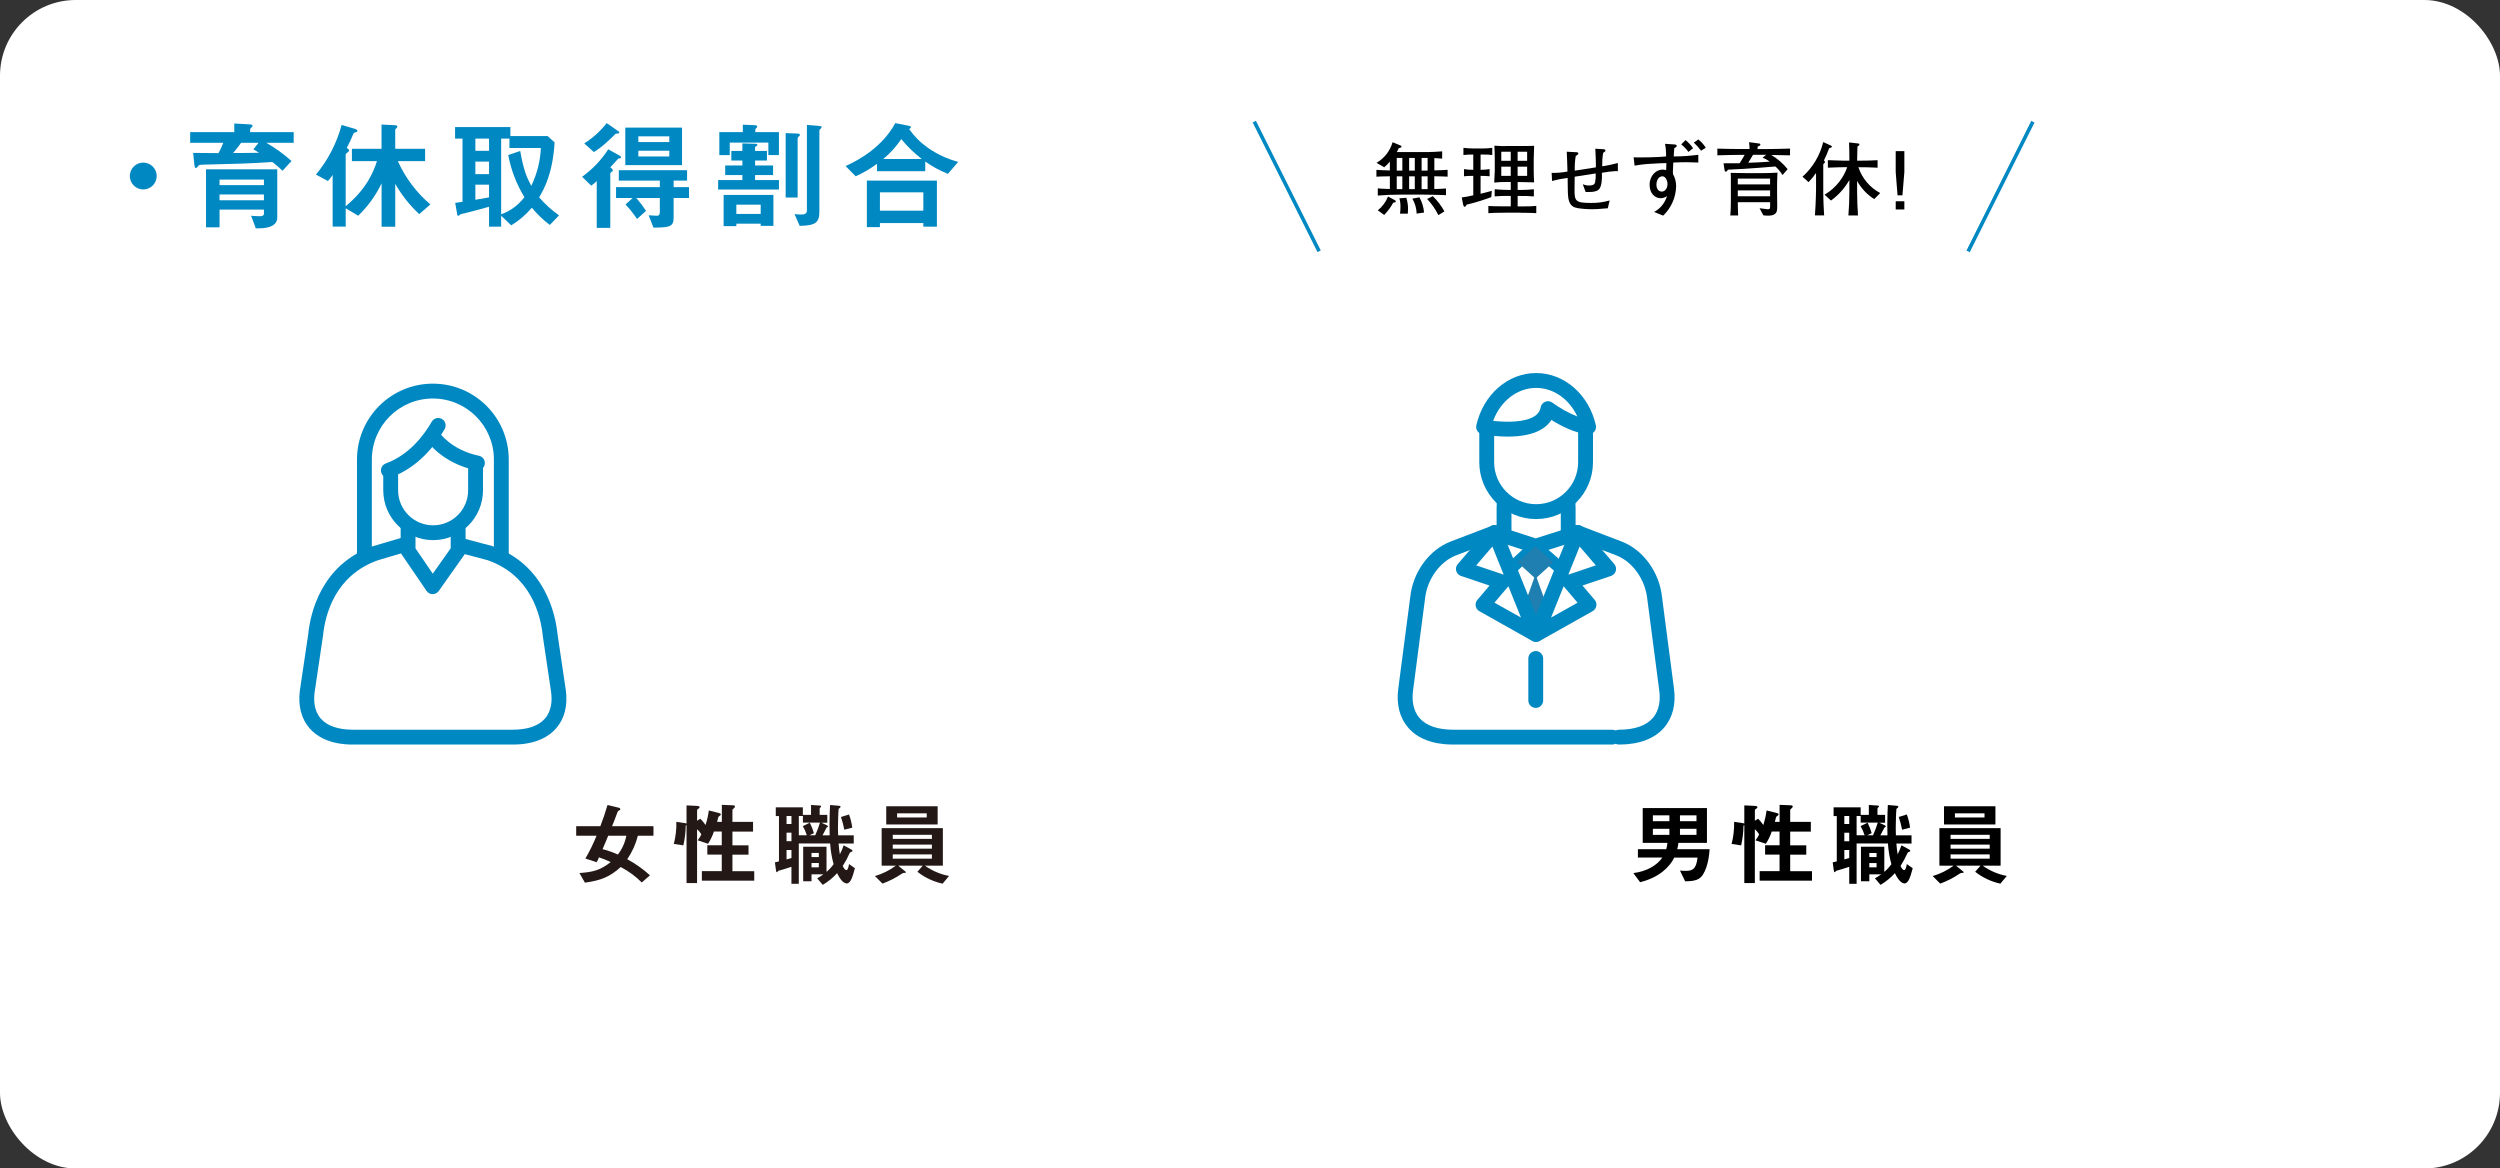 <?xml version="1.0" encoding="UTF-8"?>
<svg id="_レイヤー_1" data-name="レイヤー 1" xmlns="http://www.w3.org/2000/svg" width="987.42" height="461.52" viewBox="0 0 987.42 461.52">
  <rect x="0" y="0" width="987.42" height="461.52" fill="#333333" stroke="none"/>
  <defs>
    <style>
      .cls-1, .cls-2, .cls-3, .cls-4, .cls-5 {
        stroke-width: 0px;
      }

      .cls-2 {
        fill: #231815;
      }

      .cls-3 {
        fill: #1f7fb1;
      }

      .cls-4 {
        fill: #fff;
      }

      .cls-5 {
        fill: #0088c2;
      }
    </style>
  </defs>
  <rect id="_長方形_1188" data-name="長方形 1188" class="cls-4" x="0" width="987.42" height="461.52" rx="29.91" ry="29.91"/>
  <path id="_パス_8613" data-name="パス 8613" class="cls-5" d="M56.59,74.83c-2.93,0-5.31-2.37-5.31-5.3s2.37-5.31,5.3-5.31c2.93,0,5.31,2.37,5.31,5.3h0c0,2.93-2.37,5.31-5.29,5.31h0"/>
  <path id="_パス_8614" data-name="パス 8614" class="cls-5" d="M105.19,56.4c3.56,2.04,6.9,4.45,9.95,7.2l-3.55,3.84c-1.26-1.25-2.6-2.4-4.03-3.46-3.88.28-7.63.47-11.51.62-2.22.09-13.22.33-15.68.43-1.52.05-1.66.05-1.99.43-.66.76-.76.9-1,.9-.42,0-.52-.76-.57-.9l-.52-5.07c5.45.05,7.77.09,10,.09.73-1.31,1.36-2.67,1.9-4.07h-13.08v-4.22h17.43v-3.41l6.02.33c.8.05,1.18.19,1.18.62,0,.2-.12.37-.28.47-.52.52-.66.66-.66.85v1.14h17.2v4.22h-10.8ZM102.21,90.18h-1.18l-1.85-4.97c.95.09,2.13.19,3.36.19.71,0,1.71-.1,1.71-1v-1.61h-17.53v7.01h-5.35v-22.93h28.14v19.09c0,4.22-6.06,4.22-7.3,4.22M104.24,70.94h-17.53v2.18h17.53v-2.18ZM104.24,76.82h-17.53v2.27h17.53v-2.27ZM100.07,59.01l2.04-2.61h-6.87c-1.52,2.09-2.27,2.99-3.17,4.03,3.22,0,5.92,0,10.23-.09-.72-.48-1.46-.92-2.23-1.33"/>
  <path id="_パス_8615" data-name="パス 8615" class="cls-5" d="M165.59,84.59c-3.75-3.49-6.95-7.53-9.48-11.99v16.96h-5.4v-17.15c-2.28,4.79-5.41,9.12-9.24,12.79l-4.93-2.94v7.25h-5.16v-20.42c-.55.85-1.17,1.66-1.85,2.42l-4.74-2.56c4.76-5.73,8.21-12.42,10.14-19.61l5.26,1.56c.23.05.99.38.99.76-.01.22-.16.41-.38.47-.95.28-1.09.33-1.23.71-.76,1.91-1.63,3.78-2.61,5.59.71.47.9.62.9,1.04,0,.33-.47.66-.62.76-.1.05-.71.47-.71.85v20.37c8.24-6.82,10.99-13.55,12.36-17.81h-9.9v-4.88h11.7v-9.57l4.69.23c.33,0,1.57-.05,1.57.57,0,.38-.47.71-.85,1.14v7.63h11.8v4.88h-10.76c2.95,6.58,7.34,12.43,12.84,17.1l-4.41,3.84Z"/>
  <path id="_パス_8616" data-name="パス 8616" class="cls-5" d="M217.18,88.86c-2.64-1.98-5.02-4.27-7.11-6.82-2.32,2.75-5.07,5.1-8.15,6.96l-3.98-3.79v4.31h-4.78v-7.86c-2.7.76-8.48,2.32-9.95,2.65-.54.07-1.07.23-1.57.47-.28.28-.47.47-.62.47-.24,0-.38-.19-.47-.81l-.76-4.31c1.33-.19,1.47-.24,2.89-.43v-24.96h-2.94v-4.55h21.84v3.55h14.73l2.75,2.51c-.8,12.41-4.03,18.1-6.11,21.7,2.32,2.68,4.96,5.07,7.86,7.11l-3.65,3.79ZM193.16,54.74h-5.4v4.83h5.4v-4.83ZM193.16,63.84h-5.4v4.93h5.4v-4.93ZM193.16,72.94h-5.4v5.97c3.55-.62,4.22-.76,5.4-.95v-5.02ZM201.21,58.44v-3.69h-3.27v29.9c3.66-1.32,6.85-3.67,9.19-6.78-3.13-5.11-5.29-10.74-6.4-16.63l4.74-1.61c1.28,7.3,2.46,10.23,4.36,13.79,2.28-4.68,3.57-9.77,3.79-14.97h-12.41Z"/>
  <path id="_パス_8617" data-name="パス 8617" class="cls-5" d="M244.6,62.56c-.38,0-.38.05-.85.57-1.75,1.94-1.94,2.18-2.7,2.94l.66.57c.2.15.32.37.33.62,0,.28-.14.47-.62.76-.28.19-.38.28-.38.43v21.55h-5.35v-18.48c-.67.67-1.4,1.27-2.18,1.8l-3.6-3.5c4.09-2.94,7.6-6.62,10.33-10.85l4.5,2.51c.19.09.57.38.57.61,0,.47-.52.47-.71.47M243.84,52.76c-.38,0-.57,0-.76.14-1.66,1.66-5.21,5.21-8.53,7.15l-3.79-3.41c3.39-2.14,6.39-4.85,8.86-8.01l4.45,3.08c.09.05.52.33.52.62,0,.33-.28.43-.76.43M266.06,78.2v7.82c0,3.74-1.99,3.79-7.96,3.89l-1.9-4.88c.47.05,2.84.19,3.41.19s1-.52,1-1.28v-5.73h-9.29c1.4,1.6,2.68,3.29,3.84,5.07l-3.55,3.22c-1.35-2.04-2.87-3.96-4.55-5.73l2.8-2.56h-6.54v-4.31h17.29v-2.56h-16.2v-4.12h26.96v4.12h-5.31v2.56h6.07v4.31h-6.08ZM246.97,50.39h22.41v14.83h-22.41v-14.83ZM264.36,53.85h-12.23v2.27h12.22v-2.27ZM264.36,59.53h-12.23v2.27h12.22v-2.27Z"/>
  <path id="_パス_8618" data-name="パス 8618" class="cls-5" d="M302.92,59.62v3.79h-4.69v1.94h7.11v3.79h-7.11v1.99h9.43v3.74h-24.02v-3.74h9.57v-1.99h-6.78v-3.79h6.78v-1.94h-4.36v-3.79h4.36v-2.98l5.02.14c.71,0,.9.19.9.47,0,.19-.14.43-.71.61-.12.08-.2.23-.19.38v1.38h4.69ZM288.23,61.28h-4.12v-9.1h9.28v-2.93l4.79.19c.14,0,.9.05.9.52-.02.24-.14.46-.33.62-.19.19-.43.38-.43.57v1.04h9.33v9.05h-4.17v-4.93h-15.25v4.98ZM300.45,89.23v-.9h-9.62v.99h-5.02v-12.32h19.66v12.22h-5.02ZM300.45,80.85h-9.62v3.65h9.62v-3.65ZM315.05,78.01h-4.74v-25.44l4.78.19c.38,0,.85.14.85.52-.02.27-.18.5-.43.62-.38.33-.47.52-.47.76v23.36ZM318.7,49.34l4.69.38c.9.09,1.14.19,1.14.47-.03.28-.19.52-.43.66-.25.16-.43.42-.47.71v32.07c0,4.41-1.71,5.45-7.77,5.59l-2.04-4.64c.91.1,1.83.15,2.75.14.66,0,2.13-.05,2.13-1.56v-33.83Z"/>
  <path id="_パス_8619" data-name="パス 8619" class="cls-5" d="M374.4,68.67c-3.17-1.26-6.18-2.9-8.96-4.88v3.84h-19.05v-2.94c-2.62,1.96-5.44,3.61-8.43,4.93l-3.98-4.03c6.02-2.7,14.69-7.87,19.62-16.96l5.54,1.09c.43.09.66.38.66.52,0,.19-.43.57-.71.76,2.04,2.9,4.57,5.42,7.48,7.44,3.62,2.51,7.64,4.37,11.89,5.5l-4.07,4.73ZM364.69,89.52v-1.42h-17.15v1.61h-5.16v-18.38h27.67v18.19h-5.35ZM364.69,75.97h-17.15v7.25h17.15v-7.25ZM355.97,54.93c-1.97,2.96-4.36,5.61-7.11,7.86h15.21c-2.99-2.31-5.71-4.95-8.1-7.86"/>
  <path id="_パス_8620" data-name="パス 8620" class="cls-1" d="M566.5,69.63v5.02c.38,0,1.64-.03,2.34-.06.63-.03,1.68-.09,2.28-.16v2.65c-.76-.09-8.53-.22-9.6-.22h-8.02c-3.09,0-6.22.13-9.32.38v-2.84c1.26.13,1.55.13,4.77.25v-5.02c-3.54.06-3.79.06-5.31.16v-2.71c1.52.13,1.9.13,5.31.25v-3.51c-.67.82-1.42,1.57-2.24,2.24l-3.03-1.74c3.09-1.8,5.36-4.72,6.35-8.15l3.12,1.3c.16.06.41.19.41.44,0,.41-.91.57-1.1.6-.22.53-.47,1.05-.76,1.55h12.32c1.01,0,3.89-.13,5.59-.28v2.87c-.88-.09-1.99-.16-3.09-.22v4.86c3.32-.09,3.69-.09,5.24-.22v2.71c-1.48-.09-1.86-.09-5.24-.16M550.31,80c-.97,1.79-2.18,3.44-3.6,4.9l-2.53-1.83c1.81-1.43,3.21-3.32,4.04-5.46l2.81,1.52c.16.08.25.24.25.41,0,.47-.6.47-.98.47M553.88,62.38h-2.21v4.99h2.21v-4.99ZM553.88,69.64h-2.21v5.05h2.21v-5.05ZM556.03,84.39h-3.06c.1-.79.15-1.58.16-2.37.05-1.25-.09-2.49-.41-3.7l2.75-.19c.43,1.41.66,2.88.66,4.36,0,.79-.06,1.39-.09,1.9M558.8,62.38h-2.24v4.99h2.24v-4.99ZM558.8,69.64h-2.24v5.05h2.24v-5.05ZM559.53,84.39c-.05-2.09-.64-4.14-1.71-5.94l2.81-.51c1.03,1.85,1.65,3.89,1.83,6l-2.94.44ZM563.86,62.38h-2.37v4.99h2.37v-4.99ZM563.86,69.64h-2.37v5.05h2.37v-5.05ZM568.12,84.96c-1.17-2.33-2.67-4.48-4.45-6.38l2.24-1.1c1.84,1.76,3.38,3.79,4.58,6.03l-2.37,1.45Z"/>
  <path id="_パス_8621" data-name="パス 8621" class="cls-1" d="M585.73,61.04h-.95v6.03c1.2.01,2.39-.08,3.57-.28v2.84c-1.18-.14-2.38-.19-3.57-.16v7.07c1.42-.35,3.67-.95,4.45-1.17l-.22,2.49c-3.18,1.18-6.43,2.18-9.73,2.97-.19.38-.44.85-.79.85-.32,0-.57-.66-.6-.88l-.54-2.81c1.53-.2,3.05-.49,4.55-.85v-7.67c-1.22-.04-2.45.01-3.67.16v-2.84c1.21.2,2.44.29,3.67.28v-6.03c-1.3-.02-2.6.04-3.89.19v-2.84c1.35.17,2.71.25,4.07.25h3.63c1.24,0,2.47-.09,3.69-.25v2.84c-1.22-.16-2.46-.22-3.69-.19M600.2,84.01h-5.72c-.66,0-3.66.03-4.26.06-.85.03-1.3.06-2.37.13v-2.84c1.36.13,4.26.13,5.72.13h3.13v-4.11h-1.23c-1.64,0-3.6.03-5.12.19v-2.84c2.08.25,4.93.28,5.12.28h1.23v-3.12h-1.45c-1.7-.03-3.4.04-5.08.22.03-.38.22-3.98.22-4.61v-4.33c0-1.17-.06-4.48-.16-5.62,1.83.14,3.67.18,5.5.13h3.6c3.76,0,4.74,0,6.6-.09-.03.89-.16,4.77-.16,5.56v3.92c0,1.52.06,3.47.16,4.96-1.61-.06-4.23-.12-5.78-.12h-.73v3.12h1.17c1.75,0,3.5-.1,5.24-.28v2.84c-1.74-.15-3.49-.22-5.24-.19h-1.17v4.11h3.03c1.44.03,2.89-.04,4.33-.19v2.87c-1.42-.13-6.32-.16-6.57-.16M596.69,59.94h-3.73v3.57h3.73v-3.57ZM596.69,65.84h-3.73v3.63h3.73v-3.63ZM603.17,59.94h-3.76v3.57h3.76v-3.57ZM603.17,65.84h-3.76v3.63h3.76v-3.63Z"/>
  <path id="_パス_8622" data-name="パス 8622" class="cls-1" d="M638.13,67.58c-1.82.11-3.64.33-5.43.66.13,2.56-.1,5.43-1.17,6.57-1.14,1.17-4.04,1.07-5.27,1.01l-1.11-3.06c.77.33,1.6.5,2.43.51,2.15,0,2.34-.85,2.46-1.39.19-1.12.27-2.25.22-3.38l-8.31,1.29c-.03,1.71-.06,3.44-.06,5.18,0,4.36.35,5.18,6.35,5.18,2.54.06,5.08-.27,7.52-.98l-.73,3.09c-3.95.32-4.77.38-6.1.38-.32,0-4.8,0-6.95-.73-2.49-.85-2.62-3.85-2.72-5.72-.06-.95-.06-5.08-.09-5.94-2.08.27-4.14.68-6.16,1.23l-.16-3.19c2.1.04,4.19-.14,6.25-.54-.06-1.23-.16-6.73-.28-7.83l3.6.19c.54.03.98.06.98.5,0,.35-.35.57-1.04,1.01-.32,1.91-.44,3.84-.38,5.78l8.34-1.3c.06-1.36-.16-6.41-.22-7.36l3.22.19c.28.03.76.06.76.44,0,.44-.13.54-.89,1.01-.29,1.75-.41,3.53-.38,5.31,2.09-.32,4.15-.75,6.19-1.3v3.25c-.29-.06-.59-.09-.88-.09"/>
  <path id="_パス_8623" data-name="パス 8623" class="cls-1" d="M665.82,64.07c-1.64,0-3.22.06-4.93.13-.03.92-.16,3.79-.16,3.82,0,.25.03.51.06.76.81,1.46,1.23,3.1,1.23,4.77-.1,4.4-1.94,8.58-5.12,11.62l-3.57-1.45c2.46-1.34,4.29-3.6,5.09-6.28-.72.53-1.57.82-2.46.85-2.37,0-4.42-1.93-4.42-5.31,0-3.63,2.59-6,5.09-6,.49.01.97.08,1.45.19.03-.44.1-2.37.1-2.75-2.15.03-2.78.06-5.78.25-2.28.09-4.55.35-6.79.76l-.38-3.29c2.62.13,10.64-.06,12.82-.35.03-1.67-.1-3.35-.41-4.99l3.72.25c.22,0,.89.06.89.6,0,.41-.54.64-.95.82-.09,1.11-.22,2.59-.22,3.32,3.24,0,6.48-.23,9.7-.66v3.06c-1.58-.06-3.57-.13-4.96-.13M656.64,69.63c-1.42,0-2.4,1.36-2.4,3.35s1.2,2.69,2.12,2.69c1.33,0,2.24-1.36,2.24-2.94,0-1.45-.79-3.09-1.96-3.09M666.87,60c-.81-1.11-1.76-2.11-2.84-2.97l1.71-1.7c1.14.92,2.14,2.01,2.97,3.22l-1.83,1.45ZM671.86,59.52c-.85-1.14-1.8-2.21-2.84-3.19l1.77-1.26c1.16.92,2.15,2.03,2.94,3.29l-1.86,1.17Z"/>
  <path id="_パス_8624" data-name="パス 8624" class="cls-1" d="M699.55,61.17c2.49,1.48,4.7,3.39,6.51,5.65l-2.02,2.31c-.78-1.25-1.72-2.39-2.81-3.38-4.2.35-8.37.7-12.57.95-.85.07-5.18.22-6.16.32-.29.44-.51.79-.95.79-.22,0-.31-.16-.41-.69l-.41-2.62c.92-.03,5.37-.03,6.38-.03,1.07-1.74,1.42-2.27,1.99-3.31h-1.23c-1.9,0-6.63.09-9.57.19v-2.65c3.06.1,7.45.16,9.57.16h3.16c0-.25-.06-1.45-.19-2.71l4.01.54c.22.03.44.06.44.38,0,.38-.28.51-1.04.82-.06.7-.06.76-.09.98h3.6c1.64,0,6.32-.06,9.25-.19v2.68c-2.08-.06-4.64-.13-7.45-.16M701.89,73.42v2.88c0,.82.06,4.39.06,5.12,0,1.9,0,3.76-3.54,3.76-.69,0-1.3-.07-1.96-.13l-1.48-2.81c.38.06,2.94.41,3.16.41.85,0,1.01-.19,1.01-1.2v-1.58h-12.76c0,1.07,0,2.31.13,5.24h-3.1c.22-2.27.22-5.31.22-6.22v-9.16c0-.57-.03-1.01-.06-1.45,1.36.06,4.14.09,5.65.09h7.39c1.64,0,3.82-.06,5.43-.19-.06,1.77-.16,3.5-.16,5.24M699.13,70.55h-12.76v2.27h12.76v-2.27ZM699.13,75.19h-12.76v2.33h12.76v-2.33ZM696.16,62.3l1.42-1.17h-5.18c-.41.66-1.07,1.74-1.45,2.4-.09.19-.19.31-.44.76,1.52,0,6.7-.31,8.43-.44-.83-.68-1.77-1.2-2.78-1.55"/>
  <path id="_パス_8625" data-name="パス 8625" class="cls-1" d="M722.44,58.58c-.58,1.63-1.26,3.23-2.05,4.77.28.32.41.44.41.66,0,.19-.06.25-.67.82v11.69c0,1.93.19,6.63.35,8.56h-3.64c.41-5.72.44-10.36.44-10.52v-6.22c-.89,1.28-1.89,2.48-2.97,3.6l-2.37-2.15c4.04-3.63,6.89-8.4,8.18-13.68l3.04,1.39c.25.12.35.19.35.38,0,.35-.1.38-1.07.69M740.26,78.64c-2.81-1.79-5.14-4.26-6.76-7.17v4.74c0,2.72.16,6.16.35,8.88h-3.79c.25-3.09.38-6.19.38-9.29v-4.71c-1.81,3.2-4.29,5.97-7.26,8.12l-2.53-2.31c2.29-1.35,4.3-3.13,5.91-5.24,1.31-1.7,2.33-3.6,3.03-5.62h-1.45c-.41,0-3.79.06-6.19.19v-2.97c1.11.06,4.74.19,5.91.19h2.59c0-2.65-.06-5.24-.13-7.2l3.63.42c.31.03.44.16.44.41,0,.29-.13.38-.76.82-.03.85-.13,3.95-.13,5.56h1.3c2.02,0,4.8-.06,6.79-.19v2.97c-1.96-.16-5.62-.19-7.01-.19h-.57c1.45,4.39,4.54,8.04,8.62,10.2l-2.38,2.4Z"/>
  <path id="_パス_8626" data-name="パス 8626" class="cls-1" d="M752.16,59.68v8.28l-.76,9.19h-1.93l-.73-9.19v-8.28h3.41ZM752.16,82.74h-3.41v-3.25h3.41v3.25Z"/>
  <rect id="_長方形_1189" data-name="長方形 1189" class="cls-5" x="507.5" y="45.05" width="1.44" height="57.26" transform="translate(20.71 235.06) rotate(-26.57)"/>
  <rect id="_長方形_1190" data-name="長方形 1190" class="cls-5" x="761.5" y="72.96" width="57.26" height="1.44" transform="translate(371.17 747.62) rotate(-63.46)"/>
  <path id="_パス_8631" data-name="パス 8631" class="cls-2" d="M251.94,330.08c-.85,3.32-2.27,6.47-4.2,9.29,3.24,1.74,6.25,3.87,8.97,6.35l-3.23,2.83c-2.45-2.45-5.25-4.51-8.32-6.1-4.23,3.84-7.79,5.31-14.14,6.17l-2.15-3.8c5.24-.36,8.25-1.08,12.34-4.34-1.52-.71-3.07-1.33-4.66-1.86-.2.69-.52,1.35-.93,1.94l-4.41-1.47c1.69-2.89,3.16-5.9,4.41-9h-8.04v-3.77h9.54c1.15-3.01,1.94-5.28,2.83-8.36l4.63,1.11c.24.07.41.29.43.54-.02.19-.15.35-.32.43-.61.29-.65.32-.9,1-1.08,3.01-1.58,4.13-2.05,5.28h16.36v3.77h-6.17ZM240.21,330.08c-.72,1.83-1.15,2.87-2.22,5.31,2.08.52,4.11,1.23,6.06,2.12,1.68-2.18,2.82-4.72,3.34-7.43h-7.17Z"/>
  <path id="_パス_8632" data-name="パス 8632" class="cls-2" d="M277.21,347.8v-3.73h7.86v-6.53h-5.7v-3.7h5.7v-5.42h-3.09c-.57,1.71-1.35,3.34-2.33,4.84l-4.09-1.36c.58-.71,1.06-1.5,1.44-2.33-.43-.78-1-1.47-1.68-2.04v21.24h-4.16v-22.89c-.09.09-.2.17-.32.22-.04,2.62-.36,5.23-.93,7.79l-3.77-.57c.73-2.85,1.07-5.78,1-8.72l3.37.5c.47.07.5.11.65.21v-7.21l3.84.18c.83.04,1.33.14,1.33.5,0,.32-.25.5-.5.65-.32.21-.5.36-.5.57v4.16l1.29-.79c.76.76,1.44,1.59,2.05,2.48.61-1.87,1.04-3.79,1.29-5.74l3.77.93c.68.18.97.25.97.65,0,.18-.14.36-.4.5-.18.11-.35.25-.5.4-.18.32-.47,1.72-.57,2.01h1.87v-6.71l3.91.15c1.01.03,1.29.14,1.29.47-.03.31-.2.59-.47.75-.25.21-.54.47-.54.65v4.7h8.14v3.84h-8.14v5.42h6.35v3.7h-6.35v6.53h8.61v3.73h-20.67Z"/>
  <path id="_パス_8633" data-name="パス 8633" class="cls-2" d="M334.41,348.91c-1.83,0-3.34-3.16-3.77-4.05-1.65,1.82-3.56,3.38-5.67,4.63l-2.22-2.58c.86-.47,1.69-1,2.48-1.58h-4.7v2.73h-3.3v-13.63h9.22v9.94c1.06-.9,2-1.92,2.8-3.05-.74-2.67-1.2-5.41-1.37-8.18h-12.38v15.93h-2.91v-6.71c-.9.29-1.86.61-2.8.9-.36.11-2.08.57-2.26.65-.15.07-.58.58-.72.58s-.25-.11-.32-.72l-.43-3.16c.68-.18.76-.18,1.61-.4v-17.9h-1.26v-3.44h10.69v2.98h3.23v-3.91l3.48.22c.22,0,.5.07.5.36,0,.11,0,.18-.25.36-.29.25-.32.4-.32.54v2.44h3.01v3.09h-2.33l2.12.97c.22.11.47.29.47.54,0,.18-.29.29-.5.36-.68,1.36-1.11,2.12-1.65,3.12h2.83c-.03-1.47-.07-2.44-.07-3.95,0-3.7.14-6.17.22-8.04l3.37.29c.43.03.79.11.79.43,0,.25-.47.5-.75.79-.15.72-.29,5.74-.29,7.46,0,1.11.04,2.15.07,3.01h6.17v3.23h-5.99c.14,1.83.29,2.91.5,4.27.6-1.14,1.1-2.33,1.5-3.55l3.05,1.65c.15.07.43.25.43.5,0,.29-.22.36-.43.43-.27.03-.51.19-.64.43-.79,1.78-1.71,3.49-2.76,5.13.18.4.72,1.65,1.47,1.65.58,0,.93-1.79,1-2.4l2.33,1.65c-.83,3.08-1.61,6.03-3.26,6.03M312.6,322.29h-1.94v3.16h1.94v-3.16ZM312.6,328.89h-1.94v3.37h1.94v-3.37ZM312.6,335.71h-1.94v3.73c.75-.22.86-.25,1.94-.57v-3.16ZM317.12,324.91v-2.62h-1.61v7.6h3.16c-.39-1.25-.92-2.45-1.58-3.59l2.76-1.36c.67,1.32,1.21,2.7,1.61,4.13l-1.76.82h2.3c.73-1.62,1.36-3.28,1.86-4.99h-6.75ZM323.4,336.89h-2.87v1.61h2.87v-1.61ZM323.4,340.87h-2.87v1.69h2.87v-1.69ZM333.48,327.71c-.33-1.7-.77-3.38-1.33-5.02l3.19-1c.61,1.68,1.04,3.43,1.29,5.2l-3.16.82Z"/>
  <path id="_パス_8634" data-name="パス 8634" class="cls-2" d="M372.31,349.02c-3.64-.79-7.05-2.4-9.97-4.7l2.12-2.41h-9.69l2.83,2.3c.11.07.19.19.22.32,0,.18-.25.22-.4.22-.52-.02-1.03.15-1.44.47-2.31,1.55-4.81,2.82-7.43,3.77l-2.98-2.98c2.97-.86,5.76-2.25,8.25-4.09h-5.6v-14.85h24.18v14.85h-7.07c2.84,2.02,6.08,3.4,9.51,4.05l-2.54,3.05ZM350.03,318.45h20.31v7.18h-20.31v-7.18ZM368.07,329.72h-15.46v1.61h15.46v-1.61ZM368.07,333.59h-15.46v1.61h15.46v-1.61ZM368.07,337.47h-15.46v1.69h15.46v-1.69ZM366.03,321.25h-11.7v1.61h11.7v-1.61Z"/>
  <path id="_パス_8638" data-name="パス 8638" class="cls-1" d="M672.72,345.29c-1.4,2.26-3.37,2.76-7.14,2.8l-2.04-4.24c.76.08,1.53.11,2.3.11,2.83,0,4.12-.83,4.63-5.24h-9.19c-1.94,4.02-6.42,8-13.49,9.72l-2.66-3.59c5.56-.75,9.33-3.12,11.44-6.14h-9.65v-3.3h11.19c.24-.82.4-1.66.47-2.51h-9.76v-13.74h25.37v13.74h-11.27c-.09.85-.24,1.69-.47,2.51h12.8c-.14,1.79-.5,6.53-2.55,9.87M659.36,322.04h-6.53v2.3h6.53v-2.3ZM659.36,327.35h-6.53v2.4h6.53v-2.4ZM670.06,322.04h-6.53v2.3h6.53v-2.3ZM670.06,327.35h-6.53v2.4h6.53v-2.4Z"/>
  <path id="_パス_8639" data-name="パス 8639" class="cls-1" d="M695.01,347.8v-3.73h7.86v-6.53h-5.71v-3.7h5.71v-5.42h-3.09c-.56,1.71-1.35,3.34-2.33,4.84l-4.09-1.36c.58-.71,1.06-1.5,1.44-2.33-.43-.78-1-1.47-1.69-2.04v21.24h-4.16v-22.89c-.09.09-.2.17-.32.22-.04,2.62-.36,5.23-.93,7.79l-3.77-.57c.73-2.85,1.07-5.78,1-8.72l3.37.5c.47.07.5.11.65.21v-7.21l3.84.18c.82.04,1.33.14,1.33.5,0,.32-.25.5-.5.65-.32.21-.5.36-.5.57v4.16l1.29-.79c.76.76,1.44,1.59,2.04,2.48.61-1.87,1.04-3.79,1.29-5.74l3.77.93c.68.18.97.25.97.65,0,.18-.14.36-.4.5-.18.11-.35.25-.5.4-.18.32-.46,1.72-.57,2.01h1.87v-6.71l3.91.15c1,.03,1.29.14,1.29.47-.03.31-.2.59-.47.75-.25.21-.54.47-.54.65v4.7h8.15v3.84h-8.15v5.42h6.35v3.7h-6.35v6.53h8.61v3.73h-20.67Z"/>
  <path id="_パス_8640" data-name="パス 8640" class="cls-1" d="M752.2,348.91c-1.83,0-3.34-3.16-3.77-4.05-1.65,1.82-3.56,3.38-5.67,4.63l-2.22-2.58c.86-.47,1.69-1,2.48-1.58h-4.7v2.73h-3.3v-13.63h9.22v9.94c1.06-.9,2-1.92,2.8-3.05-.74-2.67-1.19-5.41-1.36-8.18h-12.38v15.93h-2.91v-6.71c-.9.29-1.87.61-2.8.9-.36.11-2.08.57-2.26.65-.14.07-.57.58-.72.58s-.25-.11-.32-.72l-.43-3.16c.68-.18.76-.18,1.61-.4v-17.9h-1.26v-3.44h10.69v2.98h3.23v-3.91l3.48.22c.21,0,.5.07.5.36,0,.11,0,.18-.25.36-.29.25-.32.4-.32.54v2.44h3.01v3.09h-2.33l2.12.97c.21.11.47.29.47.54,0,.18-.29.29-.5.36-.68,1.36-1.11,2.12-1.65,3.12h2.83c-.04-1.47-.07-2.44-.07-3.95,0-3.7.14-6.17.21-8.04l3.37.29c.43.03.79.11.79.43,0,.25-.47.5-.75.79-.14.72-.29,5.74-.29,7.46,0,1.11.03,2.15.07,3.01h6.17v3.23h-5.99c.14,1.83.29,2.91.5,4.27.6-1.14,1.11-2.33,1.51-3.55l3.05,1.65c.15.07.43.25.43.5,0,.29-.21.36-.43.43-.27.03-.51.19-.65.43-.79,1.78-1.71,3.49-2.76,5.13.18.4.72,1.65,1.47,1.65.57,0,.93-1.79,1-2.4l2.33,1.65c-.82,3.08-1.61,6.03-3.27,6.03M730.39,322.3h-1.94v3.16h1.94v-3.16ZM730.39,328.9h-1.94v3.37h1.94v-3.37ZM730.39,335.71h-1.94v3.73c.75-.22.86-.25,1.94-.57v-3.16ZM734.91,324.91v-2.62h-1.61v7.6h3.16c-.39-1.25-.92-2.45-1.58-3.59l2.76-1.36c.67,1.32,1.21,2.7,1.61,4.13l-1.76.82h2.3c.73-1.62,1.36-3.28,1.87-4.99h-6.75ZM741.19,336.9h-2.87v1.61h2.87v-1.61ZM741.19,340.88h-2.87v1.69h2.87v-1.69ZM751.27,327.71c-.33-1.7-.77-3.39-1.32-5.03l3.19-1c.61,1.68,1.04,3.43,1.29,5.2l-3.16.83Z"/>
  <path id="_パス_8641" data-name="パス 8641" class="cls-1" d="M790.1,349.02c-3.64-.79-7.05-2.4-9.97-4.7l2.12-2.41h-9.69l2.83,2.3c.11.07.19.19.21.32,0,.18-.25.22-.4.22-.52-.02-1.03.15-1.44.47-2.31,1.55-4.81,2.82-7.43,3.77l-2.98-2.98c2.97-.86,5.76-2.25,8.25-4.09h-5.6v-14.85h24.18v14.85h-7.07c2.84,2.02,6.08,3.4,9.51,4.05l-2.54,3.05ZM767.82,318.45h20.31v7.18h-20.31v-7.18ZM785.87,329.72h-15.46v1.61h15.46v-1.61ZM785.87,333.59h-15.46v1.61h15.46v-1.61ZM785.87,337.47h-15.46v1.69h15.46v-1.69ZM783.82,321.25h-11.69v1.61h11.69v-1.61Z"/>
  <path id="_パス_8642" data-name="パス 8642" class="cls-4" d="M639.51,291.14c14.63,0,20.13-8.4,18.73-18.83l-4.71-36.02c-.87-8.77-6.65-16.82-14.15-19.69l-14.55-5.38h-36.22l-14.56,5.38c-7.5,2.87-13.28,10.93-14.15,19.69l-4.71,36.02c-1.4,10.43,4.1,18.83,18.74,18.83h65.58Z"/>
  <path id="_パス_8643" data-name="パス 8643" class="cls-4" d="M594.05,209.33v-8.9c0-8.22,5.67-14.88,12.67-14.88s12.67,6.66,12.67,14.88v8.9"/>
  <path id="_パス_8644" data-name="パス 8644" class="cls-5" d="M619.39,212.26c-1.62,0-2.93-1.31-2.93-2.93v-8.9c0-6.59-4.37-11.94-9.74-11.94s-9.74,5.36-9.74,11.94v8.9c-.03,1.62-1.37,2.91-2.99,2.88-1.58-.03-2.85-1.3-2.88-2.88v-8.9c0-9.82,7-17.81,15.6-17.81s15.6,7.99,15.6,17.81v8.9c0,1.62-1.31,2.93-2.93,2.93"/>
  <path id="_パス_8645" data-name="パス 8645" class="cls-4" d="M590.24,210.41l-16.18,6.19c-7.5,2.87-13.28,10.93-14.16,19.69l-4.71,36.02c-1.4,10.43,4.1,18.83,18.74,18.83h62.75"/>
  <path id="_パス_8646" data-name="パス 8646" class="cls-5" d="M636.67,294.08h-62.75c-7.78,0-13.89-2.28-17.66-6.59-3.44-3.93-4.82-9.31-3.98-15.56l4.71-36.01c.99-9.87,7.43-18.77,16.02-22.05l16.18-6.19c1.51-.58,3.21.18,3.79,1.69s-.18,3.21-1.69,3.79l-16.18,6.19c-6.46,2.47-11.52,9.56-12.28,17.24l-4.72,36.11c-.42,3.16-.32,7.62,2.58,10.93,2.62,3,7.2,4.58,13.24,4.58h62.75c1.62-.03,2.96,1.26,2.99,2.88.03,1.62-1.26,2.96-2.88,2.99-.04,0-.07,0-.11,0"/>
  <path id="_パス_8647" data-name="パス 8647" class="cls-4" d="M639.52,291.14c14.63,0,20.13-8.4,18.73-18.83l-4.71-36.02c-.87-8.77-6.65-16.82-14.15-19.69l-16.18-6.19"/>
  <path id="_パス_8648" data-name="パス 8648" class="cls-5" d="M639.52,294.08c-1.62.03-2.96-1.26-2.99-2.88-.03-1.62,1.26-2.96,2.88-2.99.04,0,.07,0,.11,0,6.04,0,10.62-1.58,13.25-4.58,2.9-3.32,3-7.77,2.58-10.92l-4.71-36.03c-.78-7.77-5.82-14.86-12.29-17.33l-16.18-6.19c-1.51-.58-2.27-2.27-1.69-3.79s2.27-2.27,3.79-1.69h0l16.18,6.19c8.59,3.28,15.03,12.18,16.02,22.14l4.7,35.93c.84,6.24-.54,11.62-3.98,15.55-3.77,4.31-9.88,6.59-17.66,6.59"/>
  <path id="_パス_8649" data-name="パス 8649" class="cls-4" d="M626.24,171.13v11.44c0,10.78-8.74,19.52-19.52,19.52s-19.52-8.74-19.52-19.52v-11.44"/>
  <path id="_パス_8650" data-name="パス 8650" class="cls-5" d="M606.72,205.02c-12.39-.01-22.44-10.06-22.45-22.45v-11.44c-.03-1.62,1.26-2.96,2.88-2.99,1.62-.03,2.96,1.26,2.99,2.88,0,.04,0,.07,0,.11v11.43c0,9.16,7.43,16.58,16.58,16.58s16.59-7.43,16.59-16.58v-11.44c-.03-1.62,1.26-2.96,2.88-2.99,1.62-.03,2.96,1.26,2.99,2.88,0,.04,0,.07,0,.11v11.44c-.01,12.39-10.06,22.44-22.45,22.45"/>
  <path id="_パス_8651" data-name="パス 8651" class="cls-4" d="M627.46,168.61c-2.38-10.54-10.75-18.33-20.74-18.33s-18.36,7.79-20.74,18.33c0,0,23.25,4.6,25.42-7.21,0,0,8.82,6.65,16.06,7.21"/>
  <path id="_パス_8652" data-name="パス 8652" class="cls-5" d="M595.56,172.45c-3.41-.01-6.81-.33-10.16-.96-1.59-.31-2.62-1.86-2.31-3.45,0-.03.01-.05.02-.08,2.75-12.14,12.45-20.62,23.6-20.62s20.86,8.48,23.6,20.62c.36,1.58-.63,3.15-2.21,3.51-.29.06-.58.09-.87.06-5.25-.41-11.02-3.5-14.47-5.67-.85,1.31-1.95,2.43-3.25,3.29-3.82,2.59-9.22,3.3-13.95,3.3M589.74,166.22c4.9.56,12.56.75,16.48-1.92,1.22-.76,2.06-2.01,2.3-3.43.29-1.59,1.82-2.65,3.42-2.35.45.08.87.27,1.23.54,3.04,2.22,6.35,4.06,9.84,5.46-3.17-6.84-9.37-11.31-16.28-11.31-7.46,0-14.1,5.21-16.98,13"/>
  <path id="_パス_8653" data-name="パス 8653" class="cls-5" d="M606.57,279.6c-1.62,0-2.93-1.31-2.93-2.93h0v-16.59c0-1.62,1.31-2.93,2.93-2.93s2.93,1.31,2.93,2.93v16.59c0,1.62-1.31,2.93-2.93,2.93h0"/>
  <path id="_パス_8654" data-name="パス 8654" class="cls-4" d="M590.24,210.41l16.34,5.3,16.63-5.3"/>
  <path id="_パス_8655" data-name="パス 8655" class="cls-5" d="M606.58,218.65c-.31,0-.61-.05-.91-.15l-16.34-5.3c-1.54-.5-2.38-2.15-1.88-3.69.5-1.54,2.15-2.38,3.69-1.88l15.44,5.01,15.73-5.02c1.53-.52,3.2.3,3.72,1.83.52,1.53-.3,3.2-1.83,3.72-.03.01-.07.02-.1.03l-16.63,5.3c-.29.09-.59.14-.89.14"/>
  <path id="_パス_8656" data-name="パス 8656" class="cls-4" d="M596.29,225.03l9.97-9.31,10.78,9.34"/>
  <path id="_パス_8657" data-name="パス 8657" class="cls-5" d="M617.04,227.45c-.57,0-1.13-.21-1.56-.58l-9.16-7.93-8.4,7.84c-.97.9-2.48.85-3.38-.12-.9-.97-.85-2.48.12-3.38h0l9.97-9.31c.9-.83,2.27-.86,3.2-.06l10.79,9.34c1,.86,1.11,2.38.24,3.37-.45.52-1.11.83-1.81.83"/>
  <path id="_パス_8658" data-name="パス 8658" class="cls-3" d="M606.47,215.68l7.06,6.43-7.06,6.43-7.05-6.43,7.05-6.43Z"/>
  <path id="_パス_8659" data-name="パス 8659" class="cls-3" d="M599.42,246.53l7.05-19.66,7.06,19.66h-14.11Z"/>
  <path id="_パス_8660" data-name="パス 8660" class="cls-4" d="M606.58,250.58l-16.22-40.29-12.37,14.41,15.36,5.17-7.61,8.97,20.84,11.74Z"/>
  <path id="_パス_8661" data-name="パス 8661" class="cls-5" d="M606.58,253.51c-.5,0-1-.13-1.44-.38l-20.84-11.73c-1.41-.79-1.91-2.58-1.12-3.99.09-.16.2-.32.32-.46l4.82-5.67-11.26-3.79c-1.53-.51-2.36-2.17-1.85-3.71.12-.36.31-.69.56-.98l12.37-14.41c1.05-1.23,2.9-1.37,4.13-.32.36.31.64.7.81,1.13l16.22,40.29c.6,1.5-.12,3.21-1.63,3.82-.35.14-.72.21-1.09.21M590.27,238.03l10.47,5.89-4.98-12.38c-.06.08-.11.15-.17.22l-5.32,6.26ZM583.05,223.31l10.86,3.66-4.47-11.1-6.39,7.44Z"/>
  <path id="_パス_8662" data-name="パス 8662" class="cls-4" d="M606.77,250.58l16.22-40.29,12.37,14.41-15.36,5.17,7.61,8.97-20.84,11.74Z"/>
  <path id="_パス_8663" data-name="パス 8663" class="cls-5" d="M606.77,253.51c-1.62,0-2.93-1.31-2.93-2.93,0-.38.07-.75.21-1.1l16.22-40.29c.61-1.5,2.31-2.23,3.82-1.62.44.18.82.45,1.13.81l12.37,14.41c1.05,1.23.91,3.08-.31,4.13-.29.25-.62.43-.98.55l-11.27,3.79,4.82,5.67c1.05,1.24.89,3.09-.34,4.13-.14.12-.3.23-.46.32l-20.84,11.73c-.44.25-.93.38-1.44.38M617.59,231.55l-4.98,12.38,10.47-5.89-5.31-6.26c-.06-.07-.12-.14-.17-.22M623.91,215.86l-4.47,11.1,10.86-3.66-6.39-7.44Z"/>
  <path id="_パス_8664" data-name="パス 8664" class="cls-4" d="M143.93,230.05v-48.55c0-14.93,12.1-27.04,27.04-27.04s27.03,12.1,27.03,27.04v47.6"/>
  <path id="_パス_8665" data-name="パス 8665" class="cls-5" d="M143.93,232.98c-1.62,0-2.93-1.31-2.93-2.93v-48.55c0-16.55,13.42-29.97,29.97-29.97s29.97,13.42,29.97,29.97v47.59c-.03,1.62-1.37,2.91-2.99,2.88-1.58-.03-2.85-1.3-2.88-2.88v-47.59c0-13.31-10.79-24.1-24.1-24.1s-24.1,10.79-24.1,24.1h0v48.55c0,1.62-1.31,2.93-2.93,2.93"/>
  <path id="_パス_8666" data-name="パス 8666" class="cls-5" d="M170.81,286.65c-1.62,0-2.93-1.31-2.93-2.93v-39.65c.03-1.62,1.37-2.91,2.99-2.88,1.58.03,2.85,1.3,2.88,2.88v39.65c0,1.62-1.31,2.93-2.93,2.93"/>
  <path id="_パス_8667" data-name="パス 8667" class="cls-4" d="M202.56,291.15c14.08,0,19.36-8.08,18.02-18.11l-3.28-22.09c-.84-8.43-4.87-25.82-23.76-32.46l-13.01-3.44h-20.52l-11.62,3.44c-18.89,6.64-22.92,24.03-23.76,32.46l-3.28,22.09c-1.34,10.03,3.95,18.11,18.02,18.11h63.18Z"/>
  <path id="_パス_8668" data-name="パス 8668" class="cls-5" d="M202.56,294.08h-63.18c-9.5,0-14.52-3.47-17.07-6.38-3.33-3.81-4.67-9.02-3.86-15.06l3.29-22.14c.79-7.93,4.9-27.49,25.68-34.8.05-.02.09-.03.14-.04l11.62-3.44c.27-.08.55-.12.83-.12h20.53c.25,0,.5.03.75.1l13.01,3.44c.08.02.15.04.22.07,20.79,7.31,24.9,26.87,25.7,34.94l3.26,21.95c.82,6.08-.52,11.29-3.85,15.1-2.54,2.91-7.57,6.38-17.07,6.38M149.3,221.27c-16.91,5.98-20.88,21.34-21.74,29.96l-3.3,22.23c-.4,2.97-.3,7.22,2.46,10.38,2.5,2.86,6.88,4.37,12.66,4.37h63.18c5.78,0,10.15-1.51,12.66-4.37,2.76-3.16,2.86-7.41,2.46-10.42l-3.27-22.05c-.87-8.76-4.84-24.09-21.72-30.09l-12.53-3.31h-19.72l-11.14,3.3Z"/>
  <path id="_パス_8669" data-name="パス 8669" class="cls-4" d="M180.94,217.5v-9.81c0-7.77-3.27-14.07-9.88-14.07s-9.88,6.3-9.88,14.07v9.81l9.71,14.24,10.06-14.24Z"/>
  <path id="_パス_8670" data-name="パス 8670" class="cls-5" d="M170.89,234.67h-.02c-.96,0-1.86-.49-2.4-1.28l-9.71-14.24c-.33-.49-.51-1.06-.51-1.65v-9.81c0-10.32,5.03-17,12.82-17s12.82,6.67,12.82,17v9.81c0,.61-.19,1.2-.54,1.69l-10.06,14.24c-.55.78-1.45,1.24-2.4,1.24M164.11,216.59l6.82,10,7.08-10.03v-8.88c0-1.86-.33-11.13-6.95-11.13s-6.95,9.28-6.95,11.13v8.9ZM180.94,217.49h0Z"/>
  <path id="_パス_8671" data-name="パス 8671" class="cls-4" d="M187.83,182.6c0-9.26-7.5-16.76-16.76-16.77-9.26,0-16.76,7.5-16.77,16.76h0v11.04c0,9.26,7.5,16.76,16.76,16.77,9.26,0,16.76-7.5,16.77-16.76h0v-11.04Z"/>
  <path id="_パス_8672" data-name="パス 8672" class="cls-5" d="M171.07,213.33c-10.87-.01-19.68-8.83-19.7-19.7v-11.04c-.21-10.88,8.45-19.86,19.33-20.07,10.88-.2,19.86,8.45,20.07,19.33,0,.25,0,.49,0,.74v11.04c-.01,10.88-8.82,19.69-19.7,19.7M171.07,168.77c-7.64,0-13.82,6.2-13.83,13.83v11.04c0,7.64,6.18,13.84,13.82,13.84,7.64,0,13.84-6.18,13.84-13.82v-11.06c0-7.64-6.2-13.82-13.83-13.83"/>
  <path id="_パス_8673" data-name="パス 8673" class="cls-4" d="M149.05,186.52l11.23-3.91,11.39-10.25,3.25-7.65.16-4.56-9.11.65-10.25,4.71-3.91,5.7-3.9,5.37,1.14,9.93Z"/>
  <path id="_パス_8674" data-name="パス 8674" class="cls-4" d="M192,182.29l.33-6.02-5.37-10.74-6.35-3.09-7.32-1.79-2.44,7.81,2.77,5.21,6.99,6.51,4.72,2.12h6.67Z"/>
  <path id="_パス_8675" data-name="パス 8675" class="cls-5" d="M153.39,188.73c-1.62,0-2.93-1.31-2.93-2.93,0-1.23.77-2.33,1.92-2.75,9.04-3.32,14.87-10.8,18.16-16.5.81-1.4,2.6-1.88,4.01-1.07,1.4.81,1.88,2.6,1.07,4.01h0c-3.78,6.53-10.52,15.14-21.21,19.07-.32.12-.67.18-1.01.18"/>
  <path id="_パス_8676" data-name="パス 8676" class="cls-5" d="M188.59,185.82c-.2,0-.4-.02-.6-.06-13.49-2.81-19.25-11.51-19.48-11.88-.9-1.35-.53-3.17.82-4.06s3.17-.53,4.06.82c.01.02.03.04.04.06.18.27,4.78,7.03,15.76,9.32,1.58.34,2.59,1.9,2.25,3.49-.29,1.34-1.47,2.31-2.85,2.31"/>
</svg>